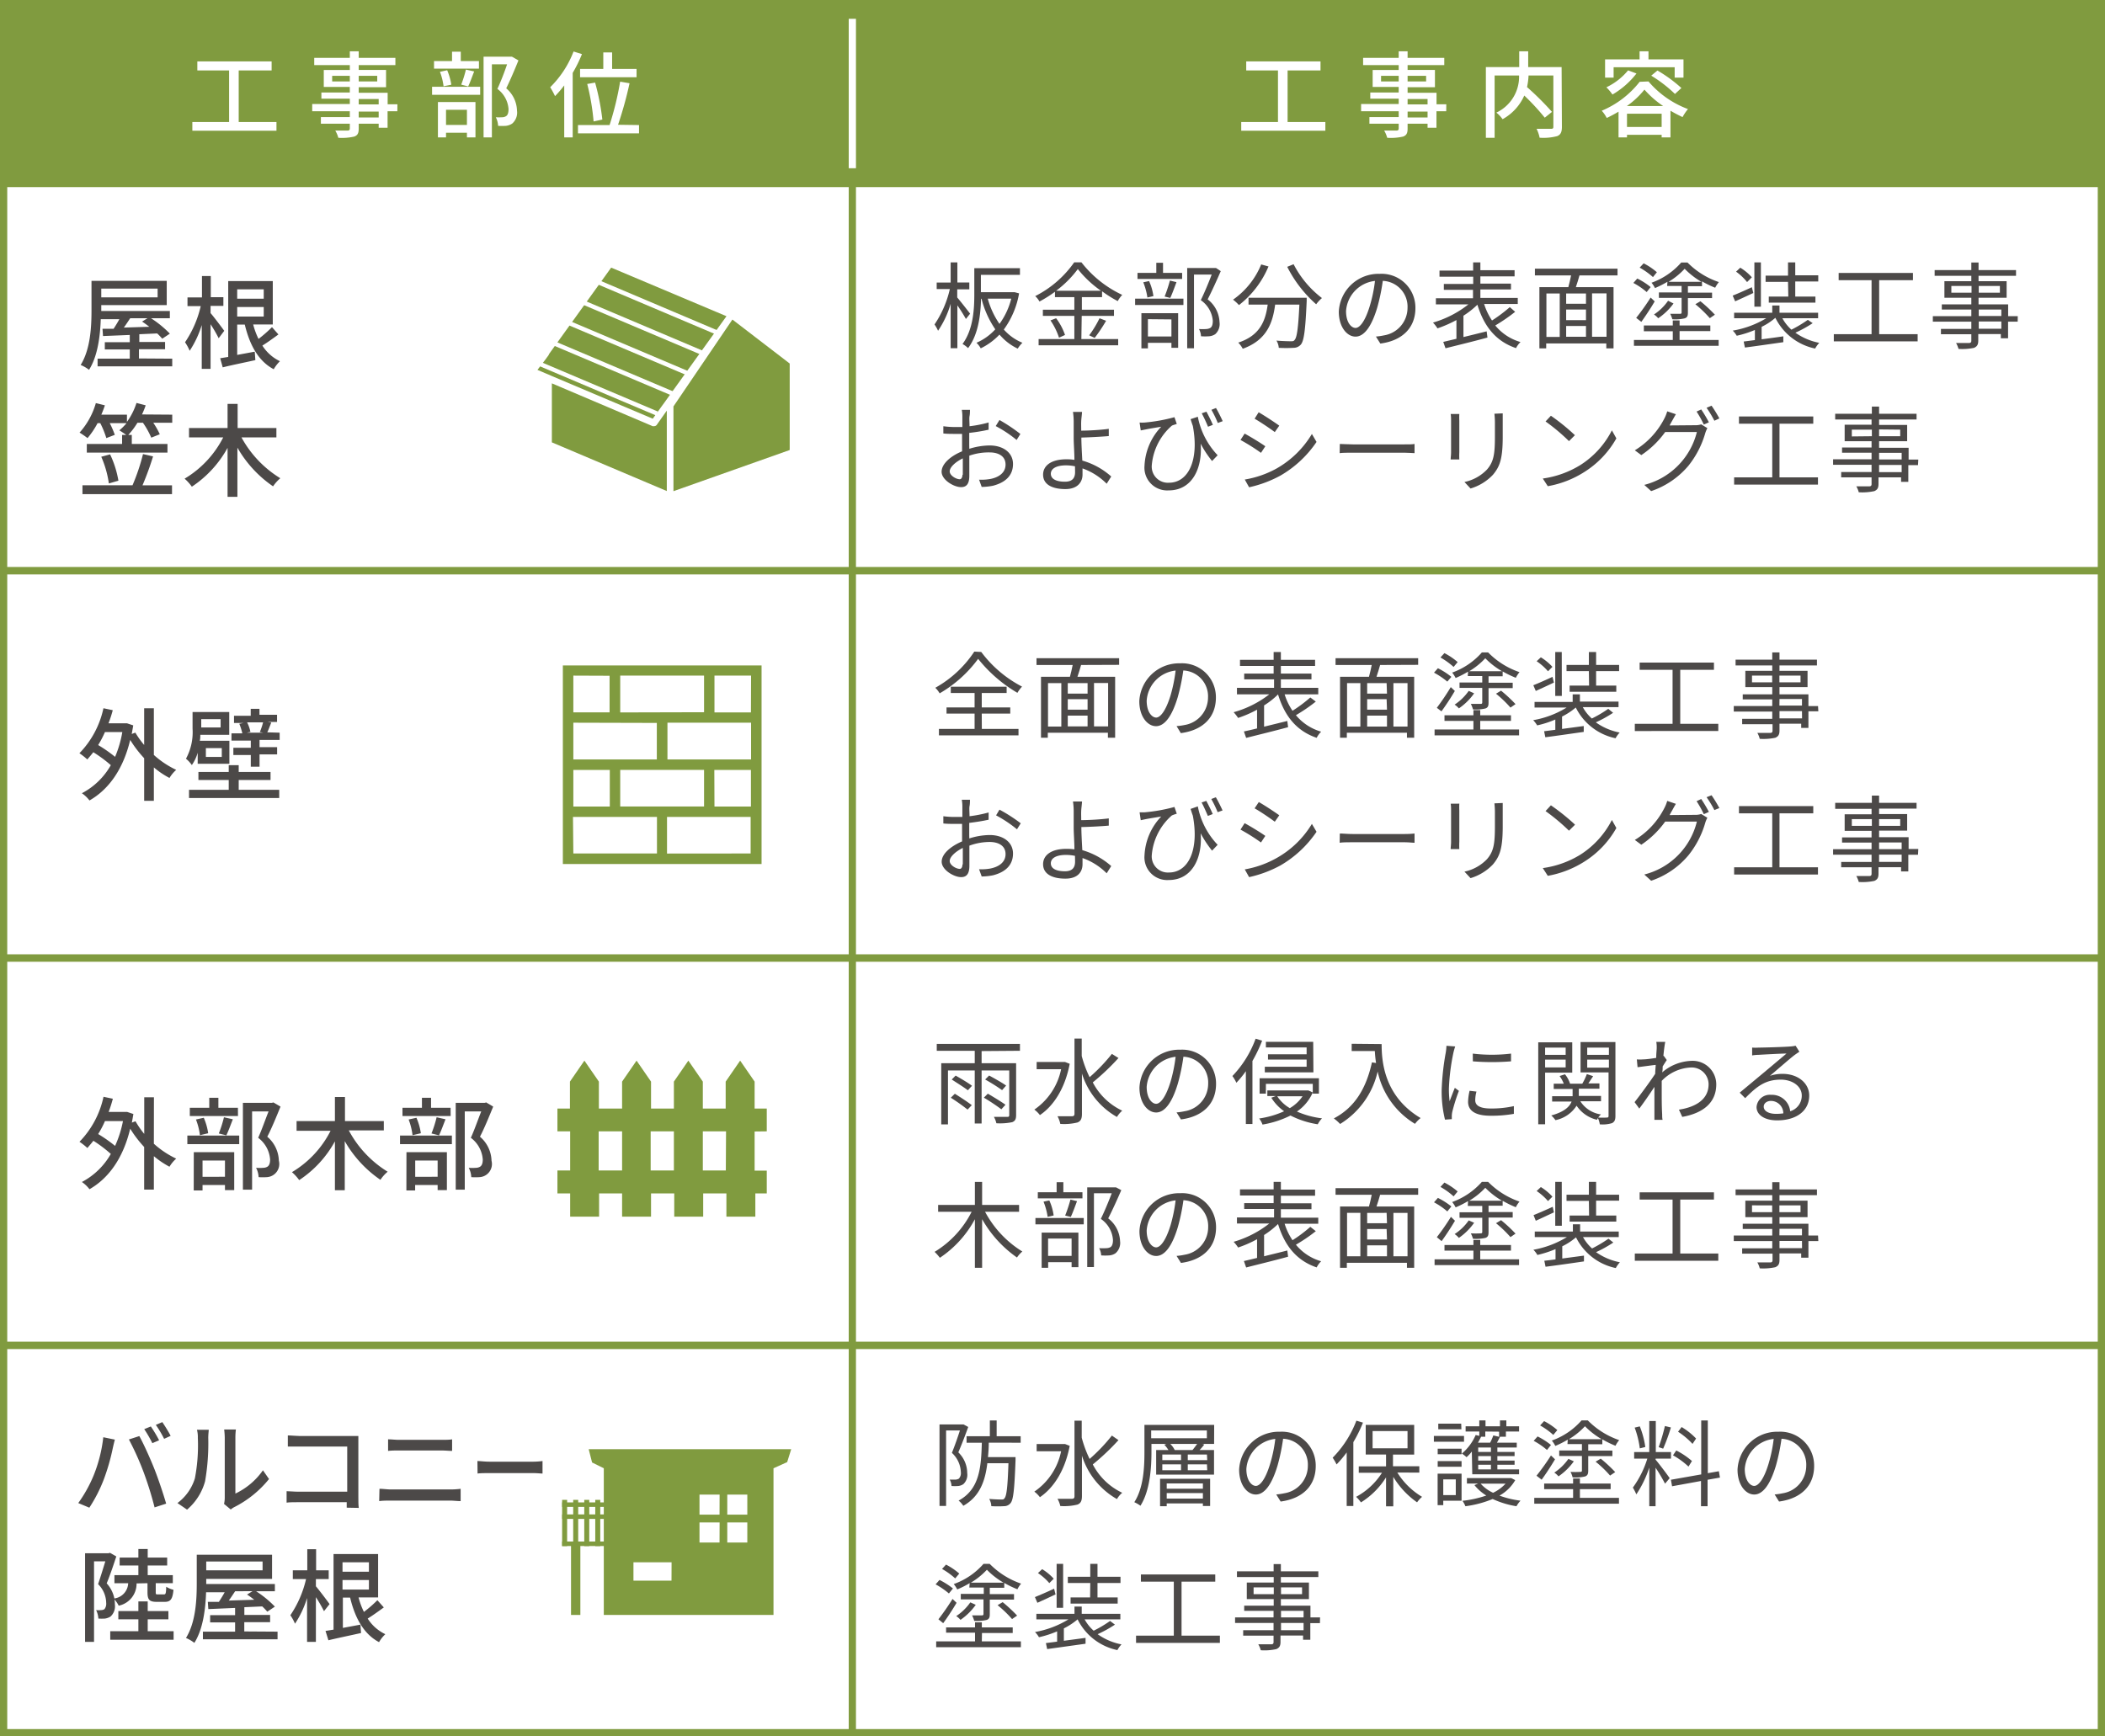 <svg xmlns="http://www.w3.org/2000/svg" viewBox="0 0 291 240.06"><rect x="0" y="0" width="291" height="240.06" fill="#333333" stroke="none"/><defs><style>.cls-1,.cls-6{fill:#809b3f;}.cls-1,.cls-2{stroke:#809b3f;}.cls-1,.cls-2,.cls-3,.cls-7{stroke-miterlimit:10;}.cls-2,.cls-5{fill:#fff;}.cls-3,.cls-7{fill:none;stroke:#fff;}.cls-4{fill:#4c4948;}.cls-7{stroke-width:0.6px;}</style></defs><title>am3_sp</title><g id="レイヤー_2" data-name="レイヤー 2"><g id="レイアウト"><rect class="cls-1" x="0.5" y="0.5" width="117.33" height="24.86"/><rect class="cls-2" x="0.5" y="25.37" width="117.33" height="53.54"/><rect class="cls-2" x="0.5" y="78.92" width="117.33" height="53.54"/><rect class="cls-2" x="0.5" y="132.47" width="117.33" height="53.54"/><rect class="cls-2" x="0.5" y="186.02" width="117.33" height="53.54"/><rect class="cls-1" x="117.83" y="0.5" width="172.67" height="24.86"/><rect class="cls-2" x="117.83" y="25.37" width="172.67" height="53.54"/><rect class="cls-2" x="117.83" y="78.92" width="172.67" height="53.54"/><rect class="cls-2" x="117.83" y="132.47" width="172.67" height="53.54"/><rect class="cls-2" x="117.83" y="186.02" width="172.67" height="53.54"/><line class="cls-3" x1="117.83" y1="23.26" x2="117.83" y2="2.6"/><path class="cls-4" d="M133.53,44.1a21.78,21.78,0,0,0-1.18-1.88v5.92h-.93V42a13.11,13.11,0,0,1-1.74,3.73,5.27,5.27,0,0,0-.49-.87,14.47,14.47,0,0,0,2.12-4.9h-1.82v-.9h1.93V36.28h.93v2.78H134V40h-1.67v1.13c.4.46,1.52,1.89,1.78,2.24Zm7.35-3.54a11.92,11.92,0,0,1-2.11,5,6.92,6.92,0,0,0,2.57,1.83,4.62,4.62,0,0,0-.65.81,7.58,7.58,0,0,1-2.52-1.94,8.87,8.87,0,0,1-2.59,1.9,3.29,3.29,0,0,0-.59-.77,7.54,7.54,0,0,0,2.6-1.86,13.27,13.27,0,0,1-1.9-4.22h-.07c-.05,2.13-.35,4.92-1.79,6.82a3.57,3.57,0,0,0-.77-.57c1.48-2,1.63-4.78,1.63-6.84V37.08H141V38h-5.4V40.4h4.5l.17,0Zm-4.33.73a11.43,11.43,0,0,0,1.62,3.49,10.15,10.15,0,0,0,1.63-3.49Z"/><path class="cls-4" d="M149.49,46.88h5.09v.86h-11v-.86h4.94V43.67h-4.35v-.85h4.35V41.08h-2.68v-.74a17.53,17.53,0,0,1-2.14,1.35,2.91,2.91,0,0,0-.59-.75,14.66,14.66,0,0,0,5.39-4.67h1a15.39,15.39,0,0,0,5.64,4.5,4,4,0,0,0-.62.86,16.53,16.53,0,0,1-2.17-1.36v.81h-2.79v1.74H154v.85h-4.46ZM146,44a8.29,8.29,0,0,1,1.23,2.31l-.83.38a9.26,9.26,0,0,0-1.18-2.39Zm6.2-3.8a15,15,0,0,1-3.2-3,14.45,14.45,0,0,1-3,3Zm-1.63,6.16A14.19,14.19,0,0,0,152,44l.91.35a21.65,21.65,0,0,1-1.58,2.37Z"/><path class="cls-4" d="M156.92,41.29h6.68v.88h-6.68Zm6.5-2.72h-6.17v-.84h2.6v-1.4h.93v1.4h2.64Zm-5.63,4.73h5.08v4.79h-.93V47.4h-3.25v.77h-.9Zm.83-2.17a9.33,9.33,0,0,0-.57-2.1l.8-.17a7.42,7.42,0,0,1,.6,2.08Zm.07,3v2.39h3.25V44.16ZM161,41a19.72,19.72,0,0,0,.73-2.21l.91.22c-.28.75-.59,1.61-.86,2.18Zm7.76-3.51c-.53,1.22-1.2,2.71-1.81,3.9a4.18,4.18,0,0,1,1.64,3.14A1.89,1.89,0,0,1,168,46.2a1.79,1.79,0,0,1-.84.29,7,7,0,0,1-1.13,0,2.34,2.34,0,0,0-.28-1,7.64,7.64,0,0,0,1,0,1.29,1.29,0,0,0,.56-.15c.27-.16.35-.55.35-1A3.85,3.85,0,0,0,166,41.5c.54-1.1,1.11-2.5,1.51-3.54h-2.45V48.15h-.94V37.05h3.82l.16,0Z"/><path class="cls-4" d="M175.36,36.84a13.25,13.25,0,0,1-4.08,5.34,6.65,6.65,0,0,0-.82-.75,11,11,0,0,0,3.89-4.87Zm5.28,4.33s0,.34,0,.47c-.18,4-.37,5.48-.81,6a1.33,1.33,0,0,1-1,.45,18,18,0,0,1-2.05,0,2.23,2.23,0,0,0-.32-1c.84.07,1.65.09,1.95.09s.43,0,.55-.17c.33-.33.51-1.63.67-4.9h-3.35c-.34,2.56-1.17,4.91-4.48,6.11a3.55,3.55,0,0,0-.62-.85c3.06-1,3.77-3.08,4.07-5.26h-2.65v-.94Zm-1.81-4.64a13.8,13.8,0,0,0,3.92,4.68,5,5,0,0,0-.8.86,17.31,17.31,0,0,1-4-5.18Z"/><path class="cls-4" d="M190.21,46.53a7.82,7.82,0,0,0,1.1-.16,3.86,3.86,0,0,0,3.27-3.81,3.57,3.57,0,0,0-3.42-3.73,27.5,27.5,0,0,1-.77,3.71c-.79,2.63-1.82,4-3,4s-2.31-1.33-2.31-3.45a5.5,5.5,0,0,1,5.65-5.23,4.68,4.68,0,0,1,4.94,4.73c0,2.7-1.78,4.51-4.85,4.91Zm-.85-4.22a19.74,19.74,0,0,0,.72-3.47,4.5,4.5,0,0,0-4,4.16c0,1.63.75,2.34,1.31,2.34S188.7,44.49,189.36,42.31Z"/><path class="cls-4" d="M209.46,43.11A24.25,24.25,0,0,1,206.71,45a7,7,0,0,0,3.49,2.29,3.05,3.05,0,0,0-.62.84c-2.77-.93-4.43-3-5.34-6a12.23,12.23,0,0,1-1.93,1.52V46.6c1-.24,2.13-.52,3.21-.79l.11.86c-2,.55-4.25,1.09-5.8,1.48l-.31-.88,1.82-.43V44.25a16.87,16.87,0,0,1-2.62,1.15,5.35,5.35,0,0,0-.62-.8A14.31,14.31,0,0,0,203,42.08h-4.5v-.84h5.13V40.07H199.6v-.81h4.06v-1H199v-.85h4.65V36.28h1v1.08h4.73v.85h-4.73v1h4.23v.81h-4.23v1.17h5.17v.84h-4.65a8.73,8.73,0,0,0,1.09,2.28,20.76,20.76,0,0,0,2.46-1.85Z"/><path class="cls-4" d="M218.35,38.08c-.15.54-.33,1.13-.5,1.62h5.21v8.47h-1v-.69h-8.31v.69h-.94V39.7h4c.14-.49.27-1.09.38-1.62h-5v-.93h11.42v.93Zm-4.57,8.5h1.84v-6h-1.84Zm5.47-6h-2.74V42h2.74Zm0,2.22h-2.74v1.46h2.74Zm-2.74,3.76h2.74V45.07h-2.74Zm5.58-6h-2v6h2Z"/><path class="cls-4" d="M227.64,40.38a9.79,9.79,0,0,0-1.84-1.26l.54-.61a9.51,9.51,0,0,1,1.85,1.18ZM232.19,47h5.4v.81H225.88V47h5.37V45.8h-4V45h4v-.7h.94V45h4.25v.78h-4.25Zm-6-3.05a32.37,32.37,0,0,0,2-2.81l.56.53c-.55.94-1.25,2-1.85,2.83Zm2.32-5.64A10.33,10.33,0,0,0,226.67,37l.55-.59a8.69,8.69,0,0,1,1.83,1.23Zm2,.65a15.4,15.4,0,0,1-1.72.87,3.74,3.74,0,0,0-.48-.74,9.89,9.89,0,0,0,4.11-2.8h.86A11,11,0,0,0,237.62,39a4.36,4.36,0,0,0-.51.78,13.11,13.11,0,0,1-1.82-.88v.67h-1.95v.89h3.34v.75h-3.34v2c0,.44-.07.67-.43.8a5.66,5.66,0,0,1-1.72.13,4,4,0,0,0-.3-.75c.62,0,1.19,0,1.36,0s.22-.06.22-.21v-2h-3.14v-.75h3.14v-.89h-2Zm.84,3A8.23,8.23,0,0,1,229.23,44a2.63,2.63,0,0,0-.58-.52,7.08,7.08,0,0,0,1.95-1.9Zm3.85-3a10.89,10.89,0,0,1-2.31-1.8,10,10,0,0,1-2.22,1.8Zm-.13,2.69a19.94,19.94,0,0,1,2,1.86l-.7.48a16.82,16.82,0,0,0-2-1.93Z"/><path class="cls-4" d="M242.38,40.51c-.86.4-1.76.82-2.51,1.15l-.34-.79c.69-.27,1.66-.7,2.65-1.16Zm8.21,4.17A16.92,16.92,0,0,1,248.2,46a8.5,8.5,0,0,0,3.3,1.4,3.85,3.85,0,0,0-.57.79,7.92,7.92,0,0,1-5.5-4.25h0a8.69,8.69,0,0,1-1.9,1.25v1.72c1-.13,2-.26,3-.41l0,.81c-1.9.27-3.89.56-5.31.74l-.17-.83,1.55-.2V45.62a14.31,14.31,0,0,1-2.51.8,3.38,3.38,0,0,0-.55-.71A13.24,13.24,0,0,0,244.17,44h-4.44v-.76H245v-1h1v1h5.34V44h-4.94a5.93,5.93,0,0,0,1.25,1.58,17.68,17.68,0,0,0,2.27-1.36ZM241.52,39A7.53,7.53,0,0,0,240,37.56l.58-.55a7,7,0,0,1,1.6,1.33Zm1.91,3.4h-.9V36.28h.9Zm3.75-3.43h-3.1v-.86h3.1V36.28h1v1.78h3.18v.86h-3.18V41h2.79v.84h-6.45V41h2.7Z"/><path class="cls-4" d="M265.1,46.2v1H253.51v-1h5.22V38.74h-4.55v-1h10.27v1h-4.67V46.2Z"/><path class="cls-4" d="M278.93,44.47H277.6v2.3h-1v-.58h-3.12v.9c0,.59-.18.81-.57,1a8,8,0,0,1-2.16.15,3.39,3.39,0,0,0-.34-.82c.79,0,1.57,0,1.79,0s.32-.09.32-.31v-.9h-4.2v-.74h4.2v-1h-5.32v-.76h5.32V42.8h-4.08v-.72h4.08v-.91h-3.72V38.88h3.72v-.75h-5.07v-.79h5.07V36.29h1v1.05h5.18v.79h-5.18v.75h3.88v2.29h-3.88v.91h4.09v1.63h1.33Zm-6.38-4v-.93h-2.79v.93Zm1-.93v.93h2.92v-.93Zm0,4.15h3.12V42.8h-3.12Zm3.12.76h-3.12v1h3.12Z"/><path class="cls-4" d="M134,62.05a9.53,9.53,0,0,1,2.82-.46c1.87,0,3.22,1,3.22,2.56s-1,2.54-2.74,3a8.06,8.06,0,0,1-1.59.17l-.36-1a7,7,0,0,0,1.51-.09c1.13-.2,2.15-.82,2.15-2s-1-1.68-2.21-1.68A8.14,8.14,0,0,0,134,63c0,1.09,0,2.22,0,2.78,0,1.2-.45,1.57-1.14,1.57-1,0-2.69-1-2.69-2.13S131.51,63,133,62.4v-.72c0-.52,0-1.12,0-1.69l-.95,0c-.58,0-1.14,0-1.64-.06l0-1a11.94,11.94,0,0,0,1.63.11c.3,0,.64,0,1,0,0-.68,0-1.24,0-1.47a5.22,5.22,0,0,0-.08-.91h1.13c0,.23,0,.58-.06.88s0,.82,0,1.39a16.45,16.45,0,0,0,2.64-.52v1a24.58,24.58,0,0,1-2.68.44c0,.61,0,1.22,0,1.74Zm-.9,3.59c0-.47,0-1.34,0-2.27-1,.49-1.81,1.22-1.81,1.8s.89,1.09,1.39,1.09C132.89,66.26,133.05,66,133.05,65.64Zm5.07-7.57A23,23,0,0,1,141.06,60l-.52.83a16.68,16.68,0,0,0-2.89-1.92Z"/><path class="cls-4" d="M149.49,60.47c0,.84.07,2.09.13,3.21a10.16,10.16,0,0,1,4,2.2l-.63,1a8.92,8.92,0,0,0-3.34-2.12c0,.34,0,.62,0,.86,0,1-.65,2-2.37,2s-3.08-.57-3.08-2c0-1.16,1-2.12,3.24-2.12a6.67,6.67,0,0,1,1.09.08c0-1-.1-2.23-.1-3s0-1.81,0-2.36a9.47,9.47,0,0,0-.1-1.27h1.25c0,.27-.09.88-.11,1.27s0,.81,0,1.32c1,0,2.66-.09,3.81-.25l0,1c-1.14.1-2.79.18-3.85.21Zm-.88,4a5.92,5.92,0,0,0-1.26-.13c-1.33,0-2.08.46-2.08,1.16s.71,1.1,1.95,1.1c.95,0,1.4-.44,1.4-1.32C148.62,65,148.61,64.76,148.61,64.43Z"/><path class="cls-4" d="M165.59,57.62a10.6,10.6,0,0,0,2.74,5.32l-.77.8a14.25,14.25,0,0,1-1.58-2.4c.27,3.25-1.08,6.46-4.42,6.46a3.14,3.14,0,0,1-3.34-3.41A8.34,8.34,0,0,1,160.53,59c-.65.11-1.61.26-2.12.37l-.71.14-.16-1.09a5.64,5.64,0,0,0,.69,0,23.23,23.23,0,0,0,4.13-.74l.32.93c-.17.07-.5.15-.68.24a8.17,8.17,0,0,0-2.77,5.42,2.23,2.23,0,0,0,2.37,2.47c2.67,0,4.2-3.11,3.3-7.85-.11-.3-.21-.61-.31-.94ZM167,59a20.21,20.21,0,0,0-.87-1.86l.65-.22c.26.48.67,1.28.89,1.82Zm1.1-2.59c.29.48.68,1.27.93,1.82l-.68.25a14.67,14.67,0,0,0-.88-1.82Z"/><path class="cls-4" d="M174.92,61.7l-.6.91a26.8,26.8,0,0,0-2.83-1.78l.57-.88C172.84,60.36,174.35,61.29,174.92,61.7Zm1.51,3.1A13.37,13.37,0,0,0,181.36,60L182,61.1a15.17,15.17,0,0,1-5,4.66,16.39,16.39,0,0,1-4.32,1.61l-.6-1.07A13.69,13.69,0,0,0,176.43,64.8Zm.42-5.95-.62.89c-.62-.47-2-1.4-2.79-1.85L174,57C174.79,57.45,176.29,58.44,176.85,58.85Z"/><path class="cls-4" d="M185.22,61.38c.39,0,1.08.06,1.8.06h7.13c.65,0,1.12,0,1.4-.06v1.27c-.26,0-.8-.06-1.39-.06H187c-.71,0-1.4,0-1.8.06Z"/><path class="cls-4" d="M201.74,57.24a9.06,9.06,0,0,0,0,.94v4.34a9.7,9.7,0,0,0,0,1h-1.2c0-.2.06-.61.06-1V58.18c0-.24,0-.69-.06-.94Zm6-.09c0,.31,0,.69,0,1.12v2.11c0,3.12-.42,4.14-1.35,5.26a7,7,0,0,1-3.1,1.9l-.84-.9a6,6,0,0,0,3.12-1.73c.93-1.08,1.09-2.13,1.09-4.59v-2a11.15,11.15,0,0,0-.07-1.12Z"/><path class="cls-4" d="M218.48,64.29a12.26,12.26,0,0,0,4.35-4.79l.62,1.11a13,13,0,0,1-4.37,4.61,13.83,13.83,0,0,1-5.11,2l-.69-1.06A13.34,13.34,0,0,0,218.48,64.29Zm-.76-4.12-.82.82a26.84,26.84,0,0,0-3.24-2.72l.74-.79A28.63,28.63,0,0,1,217.72,60.17Z"/><path class="cls-4" d="M234.33,58.79a2.47,2.47,0,0,0,.85-.12l.85.52a4.19,4.19,0,0,0-.29.69,12.92,12.92,0,0,1-2.31,4.49,11.56,11.56,0,0,1-5.17,3.53l-.95-.86a10.05,10.05,0,0,0,7.27-7.31H230.2a12.76,12.76,0,0,1-3.3,3.19l-.9-.66a11,11,0,0,0,4.08-4.39,5.24,5.24,0,0,0,.4-1l1.2.4c-.21.34-.44.78-.57,1s-.2.37-.3.55Zm.85-2.18a17.07,17.07,0,0,1,1.06,1.78l-.7.31a15.61,15.61,0,0,0-1-1.8Zm1.43-.52a18.54,18.54,0,0,1,1.08,1.76l-.69.32a15.18,15.18,0,0,0-1.08-1.79Z"/><path class="cls-4" d="M251.32,66v1H239.73V66H245V58.58H240.4v-1h10.27v1H246V66Z"/><path class="cls-4" d="M265.15,64.31h-1.34v2.31h-1V66h-3.12v.9c0,.6-.18.82-.57,1a7.84,7.84,0,0,1-2.16.16,3.09,3.09,0,0,0-.34-.82c.78,0,1.57,0,1.79,0s.32-.09.32-.31V66h-4.2v-.74h4.2v-1h-5.32v-.76h5.32v-.91h-4.08v-.72h4.08V61h-3.72V58.72h3.72V58H253.7v-.79h5.07v-1h1v1h5.18V58h-5.18v.75h3.88V61h-3.88v.91h4.08v1.63h1.34Zm-6.38-4V59.4H256v.94Zm1-.94v.94h2.92V59.4Zm0,4.15h3.12v-.91h-3.12Zm3.12.76h-3.12v1h3.12Z"/><path class="cls-4" d="M135.65,90.14a16.53,16.53,0,0,0,5.64,4.79,4.57,4.57,0,0,0-.64.86,19.56,19.56,0,0,1-5.43-4.7,17.4,17.4,0,0,1-5.32,4.77,3.75,3.75,0,0,0-.6-.77,15.51,15.51,0,0,0,5.39-5Zm.08,10.64h5.07v.89h-11v-.89h4.93V98.66h-3.88v-.85h3.88v-2h-3.29v-.87h7.72v.87h-3.44v2h3.94v.85h-3.94Z"/><path class="cls-4" d="M149.45,91.94c-.15.55-.33,1.13-.5,1.63h5.21V102h-1v-.69h-8.31V102h-.94V93.57h4c.14-.5.27-1.09.38-1.63h-5V91h11.42v.92Zm-4.57,8.51h1.84v-6h-1.84Zm5.47-6h-2.74V95.9h2.74Zm0,2.22h-2.74v1.45h2.74Zm-2.74,3.76h2.74V98.94h-2.74Zm5.58-6h-1.95v6h1.95Z"/><path class="cls-4" d="M162.65,100.39a7.92,7.92,0,0,0,1.1-.15A3.87,3.87,0,0,0,167,96.43a3.57,3.57,0,0,0-3.42-3.73,27.68,27.68,0,0,1-.77,3.7c-.79,2.64-1.82,4-3,4s-2.31-1.33-2.31-3.45a5.51,5.51,0,0,1,5.65-5.24,4.68,4.68,0,0,1,4.94,4.73c0,2.71-1.78,4.52-4.85,4.92Zm-.84-4.21a20.9,20.9,0,0,0,.71-3.47,4.49,4.49,0,0,0-4,4.16c0,1.63.76,2.34,1.31,2.34S161.14,98.35,161.81,96.18Z"/><path class="cls-4" d="M181.9,97a23.1,23.1,0,0,1-2.75,1.88,7.08,7.08,0,0,0,3.49,2.28,3.26,3.26,0,0,0-.62.85c-2.77-.94-4.43-3-5.34-6a11.17,11.17,0,0,1-1.93,1.52v2.94l3.21-.79.11.86c-2,.54-4.25,1.09-5.8,1.48l-.31-.89c.52-.11,1.14-.25,1.82-.42V98.12a15.89,15.89,0,0,1-2.62,1.14,6.73,6.73,0,0,0-.62-.79A14.31,14.31,0,0,0,175.47,96H171V95.1h5.13V93.93H172v-.8h4.07V92.07h-4.65v-.84h4.65V90.15h1v1.08h4.73v.84h-4.73v1.06h4.23v.8h-4.23V95.1h5.17V96h-4.65a8.51,8.51,0,0,0,1.09,2.27,19.69,19.69,0,0,0,2.46-1.84Z"/><path class="cls-4" d="M190.79,91.94c-.15.55-.33,1.13-.5,1.63h5.21V102h-1v-.69h-8.31V102h-.94V93.57h4c.14-.5.27-1.09.38-1.63h-5V91h11.42v.92Zm-4.57,8.51h1.84v-6h-1.84Zm5.47-6H189V95.9h2.74Zm0,2.22H189v1.45h2.74ZM189,100.45h2.74V98.94H189Zm5.58-6h-1.95v6h1.95Z"/><path class="cls-4" d="M200.08,94.24A10.83,10.83,0,0,0,198.24,93l.54-.61a9.93,9.93,0,0,1,1.86,1.19Zm4.55,6.62H210v.81H198.32v-.81h5.37V99.67h-4v-.78h4v-.71h.94v.71h4.25v.78h-4.25Zm-6-3A34,34,0,0,0,200.56,95l.56.53c-.55.94-1.25,2-1.85,2.82Zm2.32-5.65a10.32,10.32,0,0,0-1.82-1.31l.55-.6a9.1,9.1,0,0,1,1.83,1.24Zm2,.65a13.93,13.93,0,0,1-1.72.88,4.12,4.12,0,0,0-.48-.75,9.87,9.87,0,0,0,4.11-2.79h.86a11,11,0,0,0,4.34,2.73,4,4,0,0,0-.51.78,13.68,13.68,0,0,1-1.82-.88v.67h-1.95v.89h3.34v.75h-3.34v2c0,.44-.07.68-.43.81a5.66,5.66,0,0,1-1.72.13,3.88,3.88,0,0,0-.3-.76c.62,0,1.19,0,1.36,0s.22-.07.22-.21v-2h-3.14v-.75h3.14v-.89h-2Zm.84,3a8.35,8.35,0,0,1-2.11,2.08,2.93,2.93,0,0,0-.59-.52,7.22,7.22,0,0,0,1.95-1.9Zm3.85-3.06a10.55,10.55,0,0,1-2.31-1.79,10,10,0,0,1-2.22,1.79Zm-.13,2.69a21.17,21.17,0,0,1,2,1.86l-.7.48a16.05,16.05,0,0,0-2-1.92Z"/><path class="cls-4" d="M214.82,94.37c-.86.41-1.76.82-2.51,1.16l-.34-.79c.69-.27,1.66-.7,2.65-1.16ZM223,98.55a16.86,16.86,0,0,1-2.39,1.32,8.37,8.37,0,0,0,3.3,1.41,3.6,3.6,0,0,0-.57.79,7.94,7.94,0,0,1-5.5-4.25h0a9.48,9.48,0,0,1-1.9,1.25v1.71l3-.4,0,.81c-1.9.27-3.89.56-5.31.74l-.17-.83,1.55-.2V99.48a13.56,13.56,0,0,1-2.51.81,3.72,3.72,0,0,0-.55-.72,13,13,0,0,0,4.63-1.75h-4.44v-.77h5.27V96h1v1h5.34v.77h-4.94a5.89,5.89,0,0,0,1.25,1.57A16.6,16.6,0,0,0,222.33,98ZM214,92.81a7.83,7.83,0,0,0-1.57-1.39l.58-.54a7.27,7.27,0,0,1,1.6,1.32Zm1.91,3.41H215V90.15h.9Zm3.74-3.43h-3.09v-.86h3.09V90.15h1v1.78h3.18v.86h-3.18v2h2.79v.85h-6.45v-.85h2.69Z"/><path class="cls-4" d="M237.54,100.07v1H226v-1h5.22V92.61h-4.55v-1h10.27v1h-4.66v7.46Z"/><path class="cls-4" d="M251.37,98.34H250v2.3h-1v-.58H246V101c0,.6-.18.82-.57,1a8,8,0,0,1-2.16.15,3.07,3.07,0,0,0-.33-.82c.78,0,1.56,0,1.78,0s.32-.09.32-.31v-.89h-4.2v-.75H245v-1h-5.32v-.77H245v-.91h-4.08V96H245V95h-3.72V92.75H245V92h-5.07v-.8H245v-1h1v1h5.18V92H246v.75h3.88V95H246V96H250v1.62h1.33Zm-6.38-4v-.93H242.2v.93Zm1-.93v.93h2.92v-.93Zm0,4.14h3.12v-.91H246Zm3.12.77H246v1h3.12Z"/><path class="cls-4" d="M134,115.92a9.56,9.56,0,0,1,2.82-.47c1.87,0,3.22,1,3.22,2.56s-1,2.55-2.74,3a8.06,8.06,0,0,1-1.59.17l-.36-1a7,7,0,0,0,1.51-.09c1.13-.21,2.15-.82,2.15-2s-1-1.68-2.21-1.68a8.14,8.14,0,0,0-2.79.51c0,1.09,0,2.22,0,2.78,0,1.19-.45,1.57-1.14,1.57-1,0-2.69-1-2.69-2.13s1.33-2.17,2.82-2.81v-.73c0-.52,0-1.12,0-1.69-.35,0-.68,0-.95,0-.58,0-1.14,0-1.64-.06l0-1a11.7,11.7,0,0,0,1.63.1c.3,0,.64,0,1,0,0-.67,0-1.23,0-1.47a5.31,5.31,0,0,0-.08-.91h1.13c0,.24,0,.59-.06.89s0,.82,0,1.39a17.63,17.63,0,0,0,2.64-.52v1c-.75.17-1.74.33-2.68.44,0,.61,0,1.22,0,1.74Zm-.9,3.59c0-.47,0-1.34,0-2.28-1,.5-1.81,1.23-1.81,1.81s.89,1.09,1.39,1.09C132.89,120.13,133.05,119.91,133.05,119.51Zm5.07-7.57a22,22,0,0,1,2.94,1.89l-.52.83a17.32,17.32,0,0,0-2.89-1.93Z"/><path class="cls-4" d="M149.49,114.33c0,.85.07,2.1.13,3.21a10.41,10.41,0,0,1,4,2.2l-.63,1a8.9,8.9,0,0,0-3.34-2.11c0,.33,0,.62,0,.85,0,1.06-.65,2-2.37,2s-3.08-.58-3.08-2c0-1.16,1-2.12,3.24-2.12a8,8,0,0,1,1.09.07c0-1-.1-2.22-.1-3s0-1.8,0-2.35a9.18,9.18,0,0,0-.1-1.27h1.25c0,.27-.09.88-.11,1.27s0,.81,0,1.31c1,0,2.66-.09,3.81-.24l0,1c-1.14.1-2.79.18-3.85.2Zm-.88,4a5.92,5.92,0,0,0-1.26-.13c-1.33,0-2.08.45-2.08,1.16s.71,1.1,1.95,1.1c.95,0,1.4-.44,1.4-1.33C148.62,118.9,148.61,118.62,148.61,118.3Z"/><path class="cls-4" d="M165.59,111.49a10.57,10.57,0,0,0,2.74,5.31l-.77.81a14.66,14.66,0,0,1-1.58-2.4c.27,3.25-1.08,6.46-4.42,6.46a3.14,3.14,0,0,1-3.34-3.41,8.31,8.31,0,0,1,2.31-5.37c-.65.11-1.61.26-2.12.36l-.71.15-.16-1.09c.2,0,.46,0,.69,0a23.23,23.23,0,0,0,4.13-.74l.32.93a7,7,0,0,0-.68.24,8.17,8.17,0,0,0-2.77,5.42,2.23,2.23,0,0,0,2.37,2.47c2.67,0,4.2-3.11,3.3-7.86-.11-.29-.21-.61-.31-.93Zm1.39,1.32c-.25-.58-.59-1.36-.87-1.86l.65-.22c.26.48.67,1.29.89,1.82Zm1.1-2.58c.29.48.68,1.27.93,1.82l-.68.24a15.39,15.39,0,0,0-.88-1.82Z"/><path class="cls-4" d="M174.92,115.57l-.6.91a26.8,26.8,0,0,0-2.83-1.78l.57-.89C172.84,114.23,174.35,115.15,174.92,115.57Zm1.51,3.09a13.27,13.27,0,0,0,4.93-4.75L182,115a15.28,15.28,0,0,1-5,4.66,16.39,16.39,0,0,1-4.32,1.61l-.6-1.07A13.71,13.71,0,0,0,176.43,118.66Zm.42-5.94-.62.89c-.62-.47-2-1.41-2.79-1.85l.58-.87C174.79,111.32,176.29,112.31,176.85,112.72Z"/><path class="cls-4" d="M185.22,115.24c.39,0,1.08.07,1.8.07h7.13a13,13,0,0,0,1.4-.07v1.28c-.26,0-.8-.07-1.39-.07H187c-.71,0-1.4,0-1.8.07Z"/><path class="cls-4" d="M201.74,111.11a8.93,8.93,0,0,0,0,.94v4.34a9.83,9.83,0,0,0,0,1h-1.2c0-.2.06-.62.06-1v-4.33c0-.24,0-.69-.06-.94Zm6-.09c0,.31,0,.69,0,1.12v2.1c0,3.12-.42,4.15-1.35,5.27a7.07,7.07,0,0,1-3.1,1.9l-.84-.9a6,6,0,0,0,3.12-1.73c.93-1.08,1.09-2.13,1.09-4.59v-2a11.15,11.15,0,0,0-.07-1.12Z"/><path class="cls-4" d="M218.48,118.16a12.32,12.32,0,0,0,4.35-4.79l.62,1.11a13,13,0,0,1-4.37,4.61,14,14,0,0,1-5.11,2l-.69-1.07A13.35,13.35,0,0,0,218.48,118.16Zm-.76-4.12-.82.81a27.76,27.76,0,0,0-3.24-2.71l.74-.8A29.78,29.78,0,0,1,217.72,114Z"/><path class="cls-4" d="M234.33,112.66a2.47,2.47,0,0,0,.85-.12l.85.52a3.86,3.86,0,0,0-.29.69,12.8,12.8,0,0,1-2.31,4.48,11.5,11.5,0,0,1-5.17,3.54l-.95-.86a10,10,0,0,0,7.27-7.32H230.2a12.79,12.79,0,0,1-3.3,3.2l-.9-.66a10.91,10.91,0,0,0,4.08-4.4,4.8,4.8,0,0,0,.4-1l1.2.41c-.21.33-.44.78-.57,1s-.2.36-.3.55Zm.85-2.19a19.43,19.43,0,0,1,1.06,1.78l-.7.32a14.8,14.8,0,0,0-1-1.8Zm1.43-.52a18.66,18.66,0,0,1,1.08,1.77L237,112a14.27,14.27,0,0,0-1.08-1.78Z"/><path class="cls-4" d="M251.32,119.91v1H239.73v-1H245v-7.46H240.4v-1h10.27v1H246v7.46Z"/><path class="cls-4" d="M265.15,118.18h-1.34v2.3h-1v-.58h-3.12v.89c0,.6-.18.82-.57,1a8,8,0,0,1-2.16.15,3.39,3.39,0,0,0-.34-.82c.78,0,1.57,0,1.79,0s.32-.09.32-.32v-.89h-4.2v-.74h4.2v-1h-5.32v-.76h5.32v-.92h-4.08v-.71h4.08v-.91h-3.72v-2.29h3.72v-.75H253.7V111h5.07v-1h1v1h5.18v.8h-5.18v.75h3.88v2.29h-3.88v.91h4.08v1.63h1.34Zm-6.38-4v-.93H256v.93Zm1-.93v.93h2.92v-.93Zm0,4.15h3.12v-.92h-3.12Zm3.12.76h-3.12v1h3.12Z"/><path class="cls-4" d="M135.7,145.32V147h4.77v7.15c0,.57-.13.84-.54,1a8.48,8.48,0,0,1-2.19.15,3.08,3.08,0,0,0-.34-.88c.84,0,1.6,0,1.84,0s.28-.07.28-.28V148H135.7v7.33h-.95V148h-3.7v7.46h-.93V147h4.63v-1.72H129.5v-.95H141v.95Zm-3.7,5.9c.76.48,1.82,1.16,2.34,1.58l-.58.61a26.52,26.52,0,0,0-2.32-1.64Zm.11-2.51c.74.42,1.73,1,2.26,1.41l-.57.62c-.5-.39-1.48-1-2.23-1.49Zm6.32,4.66a27.42,27.42,0,0,0-2.42-1.61l.55-.55c.79.46,1.87,1.12,2.44,1.53Zm.1-2.65a25.82,25.82,0,0,0-2.34-1.47l.55-.55c.77.42,1.81,1,2.35,1.39Z"/><path class="cls-4" d="M147.88,147.08c-.65,3.4-2.22,5.81-4.12,7.09a4,4,0,0,0-.77-.76,8.92,8.92,0,0,0,3.7-5.58h-3.38v-1h3.74l.19,0Zm6.74-.8a32.81,32.81,0,0,1-3.55,3.37,8.83,8.83,0,0,0,4.07,3.91,3.59,3.59,0,0,0-.73.87,10.47,10.47,0,0,1-4.84-6v5.58c0,.69-.18,1-.61,1.18a7.72,7.72,0,0,1-2.38.2,3.79,3.79,0,0,0-.39-1.06c.94,0,1.77,0,2,0s.35-.09.35-.35V143.59h1V146a16,16,0,0,0,1.09,2.93,24.42,24.42,0,0,0,3.08-3.22Z"/><path class="cls-4" d="M162.65,153.8a7.82,7.82,0,0,0,1.1-.16,3.85,3.85,0,0,0,3.27-3.81,3.57,3.57,0,0,0-3.42-3.73,27.5,27.5,0,0,1-.77,3.71c-.79,2.64-1.82,4-3,4s-2.31-1.33-2.31-3.44a5.5,5.5,0,0,1,5.65-5.24,4.68,4.68,0,0,1,4.94,4.73c0,2.7-1.78,4.51-4.85,4.91Zm-.84-4.21a21,21,0,0,0,.71-3.48,4.5,4.5,0,0,0-4,4.16c0,1.63.76,2.34,1.31,2.34S161.14,151.76,161.81,149.59Z"/><path class="cls-4" d="M174.48,143.88a20.07,20.07,0,0,1-1.34,2.81v8.71h-.91v-7.3a13.51,13.51,0,0,1-1.31,1.6,5.54,5.54,0,0,0-.55-.93,14.81,14.81,0,0,0,3.21-5.16Zm7,7.16a6.16,6.16,0,0,1-2.19,2.64,12.16,12.16,0,0,0,3.47.94,3.5,3.5,0,0,0-.59.82,12.37,12.37,0,0,1-3.77-1.21,13.41,13.41,0,0,1-3.87,1.25,3,3,0,0,0-.46-.84,12.64,12.64,0,0,0,3.45-1,6.43,6.43,0,0,1-1.77-1.87l.62-.23h-1.17v-.78h5.5l.17,0Zm0,.16v-1.35H175v1.35h-.87v-2.12h8.2v2.12Zm.09-2.94h-6.72v-.77h5.78v-1h-5.34v-.73h5.34v-.94H175v-.78h6.54Zm-5,3.31a5.19,5.19,0,0,0,1.74,1.64,5.55,5.55,0,0,0,1.76-1.64Z"/><path class="cls-4" d="M191,144.35c0,2.3.29,7.2,5.39,10.23a4.56,4.56,0,0,0-.78.8,11.17,11.17,0,0,1-5.16-7.24,11.48,11.48,0,0,1-5.19,7.26,6,6,0,0,0-.87-.77c2.87-1.5,4.47-4.11,5.27-7.75l.57.09a15.85,15.85,0,0,1-.17-1.66h-3.2v-1Z"/><path class="cls-4" d="M201.17,144.68a8.84,8.84,0,0,0-.25.88,29.24,29.24,0,0,0-.62,4.92,13,13,0,0,0,.1,1.77c.22-.58.51-1.34.72-1.85l.56.42a25.38,25.38,0,0,0-.91,2.89,3.15,3.15,0,0,0-.07.57l0,.45-.94.07a16.19,16.19,0,0,1-.46-4.14,35.47,35.47,0,0,1,.57-5.16,7.37,7.37,0,0,0,.09-.91Zm2.94,6.24a4.72,4.72,0,0,0-.17,1.19c0,.58.39,1.15,2.16,1.15a14.23,14.23,0,0,0,3.18-.33V154a17.59,17.59,0,0,1-3.21.26c-2.16,0-3.12-.72-3.12-1.93a7.37,7.37,0,0,1,.21-1.52Zm-.51-5.25a22.28,22.28,0,0,0,5.29,0v1.07a33.24,33.24,0,0,1-5.28,0Z"/><path class="cls-4" d="M213.6,148.3v7.14h-.95V144.11h4.7v4.19Zm0-3.46v1h2.84v-1Zm2.84,2.74V146.5H213.6v1.08Zm6.88,6.7c0,.52-.1.8-.46,1a4.49,4.49,0,0,1-1.7.17,3,3,0,0,0-.26-.86,1.86,1.86,0,0,0-.13.23,4.68,4.68,0,0,1-2.82-1.95,4.51,4.51,0,0,1-2.92,2,3.82,3.82,0,0,0-.58-.65c1.84-.5,2.55-1.24,2.81-1.92h-2.69v-.74h2.83v-1h-2.61v-.73h1.39a4.57,4.57,0,0,0-.58-1.06l.75-.24a4.06,4.06,0,0,1,.7,1.3h1.69a8.83,8.83,0,0,0,.63-1.33l.87.29-.66,1h1.53v.73h-2.85v1h3.07v.74h-2.86a4.07,4.07,0,0,0,2.85,1.82,2.76,2.76,0,0,0-.38.43,9.83,9.83,0,0,0,1.21,0c.17,0,.22-.06.22-.24v-6H218.5v-4.2h4.82Zm-3.9-9.44v1h3v-1Zm3,2.77V146.5h-3v1.11Z"/><path class="cls-4" d="M230.42,146.56c-.16.23-.38.58-.57.89,0,.26,0,.55-.07.82a6.54,6.54,0,0,1,4.08-1.6,3.26,3.26,0,0,1,3.4,3.25c0,2.59-1.89,4-4.7,4.5l-.46-1c2.17-.33,4.12-1.33,4.1-3.55a2.34,2.34,0,0,0-2.48-2.28,5.94,5.94,0,0,0-4,1.85c0,.53,0,1.05,0,1.51,0,1.17,0,2,.06,3.1,0,.22,0,.55.06.78h-1.13c0-.18,0-.56,0-.76,0-1.24,0-1.88,0-3.31,0-.13,0-.29,0-.49-.62.95-1.47,2.18-2.09,3l-.65-.89c.71-.9,2.19-2.9,2.85-3.92,0-.41.05-.83.07-1.23-.58.06-1.7.22-2.51.32l-.1-1.08a4.74,4.74,0,0,0,.84,0c.42,0,1.17-.1,1.84-.21,0-.61.06-1.06.06-1.21a4.52,4.52,0,0,0-.05-1l1.24,0c-.07.31-.17,1-.26,1.94l.06,0Z"/><path class="cls-4" d="M248.75,145.41c-.24.16-.52.35-.72.5-.63.48-2.36,2-3.35,2.83a5.58,5.58,0,0,1,1.74-.27c2.15,0,3.69,1.3,3.69,3,0,2.08-1.73,3.43-4.44,3.43-1.76,0-2.84-.78-2.84-1.84a1.83,1.83,0,0,1,2-1.69,2.53,2.53,0,0,1,2.65,2.27,2.24,2.24,0,0,0,1.6-2.18c0-1.26-1.27-2.19-2.9-2.19-2.11,0-3.28.9-4.92,2.56l-.76-.76,3.47-2.89c.72-.6,2.32-1.95,3-2.52-.68,0-3.22.14-3.88.18a6,6,0,0,0-.87.08l0-1.08a7.16,7.16,0,0,0,.91,0c.67,0,3.72-.09,4.4-.16a4.61,4.61,0,0,0,.7-.1Zm-2.22,8.52a1.72,1.72,0,0,0-1.71-1.72c-.58,0-1,.35-1,.79,0,.64.74,1,1.7,1A6.72,6.72,0,0,0,246.53,153.93Z"/><path class="cls-4" d="M136.18,167.54a14.39,14.39,0,0,0,5.15,5.49,4.22,4.22,0,0,0-.74.83,16.15,16.15,0,0,1-4.82-5.3v6.72h-1v-6.71a14.88,14.88,0,0,1-4.84,5.33,6.46,6.46,0,0,0-.73-.82,13.63,13.63,0,0,0,5.12-5.54h-4.63v-.95h5.08v-3.18h1v3.18h5.11v.95Z"/><path class="cls-4" d="M143.14,168.4h6.68v.88h-6.68Zm6.5-2.72h-6.17v-.84h2.6v-1.39H147v1.39h2.64ZM144,170.42h5.08v4.78h-.94v-.69H144.9v.77H144Zm.83-2.18a9.33,9.33,0,0,0-.57-2.1l.8-.17a7.52,7.52,0,0,1,.6,2.08Zm.06,3v2.4h3.25v-2.4Zm2.36-3.18a19.72,19.72,0,0,0,.73-2.21l.91.22c-.28.75-.59,1.61-.86,2.18Zm7.76-3.51c-.53,1.22-1.2,2.72-1.81,3.9a4.18,4.18,0,0,1,1.64,3.14,1.87,1.87,0,0,1-.64,1.69,1.79,1.79,0,0,1-.84.29,8.35,8.35,0,0,1-1.13,0,2.38,2.38,0,0,0-.28-1,7.64,7.64,0,0,0,1,0,1.29,1.29,0,0,0,.56-.14c.27-.17.35-.56.35-1a3.85,3.85,0,0,0-1.68-2.91c.54-1.09,1.11-2.5,1.51-3.54h-2.46v10.2h-.93V164.16h3.82l.16,0Z"/><path class="cls-4" d="M162.65,173.64a7.82,7.82,0,0,0,1.1-.16,3.85,3.85,0,0,0,3.27-3.81,3.58,3.58,0,0,0-3.42-3.73,27.5,27.5,0,0,1-.77,3.71c-.79,2.64-1.82,4-3,4s-2.31-1.32-2.31-3.44a5.5,5.5,0,0,1,5.65-5.24,4.68,4.68,0,0,1,4.94,4.73c0,2.7-1.78,4.51-4.85,4.91Zm-.84-4.21a21.11,21.11,0,0,0,.71-3.47,4.49,4.49,0,0,0-4,4.16c0,1.62.76,2.34,1.31,2.34S161.14,171.6,161.81,169.43Z"/><path class="cls-4" d="M181.9,170.22a23,23,0,0,1-2.75,1.87,7,7,0,0,0,3.49,2.29,3.1,3.1,0,0,0-.62.85c-2.77-.94-4.43-3-5.34-6a12.23,12.23,0,0,1-1.93,1.52v2.94c1-.25,2.13-.52,3.21-.8l.11.86c-2,.55-4.25,1.09-5.8,1.49l-.31-.89,1.82-.43v-2.59a16,16,0,0,1-2.62,1.15,5.4,5.4,0,0,0-.62-.79,14.5,14.5,0,0,0,4.93-2.53H171v-.84h5.13v-1.17H172v-.81h4.07v-1.05h-4.65v-.85h4.65V163.4h1v1.07h4.73v.85h-4.73v1.05h4.23v.81h-4.23v1.17h5.17v.84h-4.65a8.58,8.58,0,0,0,1.09,2.28,18.79,18.79,0,0,0,2.46-1.85Z"/><path class="cls-4" d="M190.79,165.19c-.15.55-.33,1.13-.5,1.62h5.21v8.47h-1v-.69h-8.31v.69h-.94v-8.47h4c.14-.49.27-1.09.38-1.62h-5v-.92h11.42v.92Zm-4.57,8.5h1.84v-6h-1.84Zm5.47-6H189v1.43h2.74Zm0,2.23H189v1.45h2.74ZM189,173.69h2.74v-1.51H189Zm5.58-6h-1.95v6h1.95Z"/><path class="cls-4" d="M200.08,167.49a9.79,9.79,0,0,0-1.84-1.26l.54-.61a10.46,10.46,0,0,1,1.86,1.18Zm4.55,6.62H210v.8H198.32v-.8h5.37v-1.2h-4v-.78h4v-.7h.94v.7h4.25v.78h-4.25Zm-6-3.06a30.9,30.9,0,0,0,1.95-2.81l.56.54c-.55.93-1.25,2-1.85,2.82Zm2.32-5.64a9.83,9.83,0,0,0-1.82-1.31l.55-.6a9.52,9.52,0,0,1,1.83,1.23Zm2,.65a13.86,13.86,0,0,1-1.72.87,4.05,4.05,0,0,0-.48-.74,10,10,0,0,0,4.11-2.79h.86a11.16,11.16,0,0,0,4.34,2.73,3.75,3.75,0,0,0-.51.78,15.16,15.16,0,0,1-1.82-.89v.68h-1.95v.88h3.34v.76h-3.34v2c0,.44-.07.68-.43.81a6.11,6.11,0,0,1-1.72.12,4,4,0,0,0-.3-.75,12.4,12.4,0,0,0,1.36,0c.17,0,.22-.06.22-.2v-1.95h-3.14v-.76h3.14v-.88h-2Zm.84,3a8.55,8.55,0,0,1-2.11,2.09,3,3,0,0,0-.59-.53,7,7,0,0,0,1.95-1.89Zm3.85-3.05a10.86,10.86,0,0,1-2.31-1.79,10,10,0,0,1-2.22,1.79Zm-.13,2.69a19.94,19.94,0,0,1,2,1.86l-.7.48a16.05,16.05,0,0,0-2-1.92Z"/><path class="cls-4" d="M214.82,167.62l-2.51,1.16L212,168c.69-.27,1.66-.7,2.65-1.15Zm8.21,4.17a16.92,16.92,0,0,1-2.39,1.33,8.5,8.5,0,0,0,3.3,1.4,3.66,3.66,0,0,0-.57.8,7.94,7.94,0,0,1-5.5-4.25h0a9,9,0,0,1-1.9,1.24V174l3-.4,0,.8c-1.9.28-3.89.56-5.31.74l-.17-.83c.44-.05,1-.11,1.55-.19v-1.42a15.25,15.25,0,0,1-2.51.81,3.2,3.2,0,0,0-.55-.72,13.43,13.43,0,0,0,4.63-1.75h-4.44v-.77h5.27v-1h1v1h5.34v.77h-4.94a6.05,6.05,0,0,0,1.25,1.57,18.91,18.91,0,0,0,2.27-1.35ZM214,166.06a7.83,7.83,0,0,0-1.57-1.39l.58-.55a7.29,7.29,0,0,1,1.6,1.33Zm1.91,3.41H215V163.4h.9Zm3.74-3.44h-3.09v-.85h3.09V163.4h1v1.78h3.18V166h-3.18v2.06h2.79v.84h-6.45v-.84h2.69Z"/><path class="cls-4" d="M237.54,173.31v1H226v-1h5.22v-7.46h-4.55v-1h10.27v1h-4.66v7.46Z"/><path class="cls-4" d="M251.37,171.59H250v2.3h-1v-.59H246v.9c0,.6-.18.82-.57,1a7.84,7.84,0,0,1-2.16.16,3.07,3.07,0,0,0-.33-.82c.78,0,1.56,0,1.78,0s.32-.09.32-.31v-.9h-4.2v-.74H245v-1h-5.32v-.77H245v-.91h-4.08v-.72H245v-.91h-3.72V166H245v-.76h-5.07v-.79H245v-1h1v1h5.18v.79H246V166h3.88v2.28H246v.91H250v1.63h1.33Zm-6.38-4v-.94H242.2v.94Zm1-.94v.94h2.92v-.94Zm0,4.15h3.12v-.91H246Zm3.12.77H246v1h3.12Z"/><path class="cls-4" d="M133.85,197.29c-.39,1.09-.91,2.45-1.37,3.51a4,4,0,0,1,1.23,2.86,1.76,1.76,0,0,1-.53,1.53,1.51,1.51,0,0,1-.7.26,5.87,5.87,0,0,1-.94,0,2,2,0,0,0-.25-.88c.33,0,.59,0,.82,0a1.19,1.19,0,0,0,.44-.13,1.12,1.12,0,0,0,.28-.9,3.8,3.8,0,0,0-1.24-2.67c.41-1,.82-2.19,1.11-3.1h-1.91v10.44h-.91V196.94h3.18l.14,0Zm2.84,2.17c0,.67-.05,1.34-.11,2h3.81v.45c-.15,4-.3,5.44-.68,5.9a1.13,1.13,0,0,1-.9.43,14.66,14.66,0,0,1-1.77,0,2.19,2.19,0,0,0-.29-1c.72.06,1.38.08,1.64.08s.37,0,.47-.17c.29-.3.44-1.55.55-4.85h-2.92c-.3,2.52-1.08,4.63-3.32,5.89a3.12,3.12,0,0,0-.65-.72c2.88-1.55,3.12-4.56,3.21-8h-2.11v-.9h3.22v-2.18h.94v2.18h3.32v.9Z"/><path class="cls-4" d="M147.88,199.9c-.65,3.41-2.22,5.81-4.12,7.1a4,4,0,0,0-.77-.77,8.89,8.89,0,0,0,3.7-5.58h-3.38v-1h3.74l.19,0Zm6.74-.79a32.7,32.7,0,0,1-3.55,3.36,8.85,8.85,0,0,0,4.07,3.92,3.25,3.25,0,0,0-.73.87,10.52,10.52,0,0,1-4.84-6v5.58c0,.69-.18,1-.61,1.18a7.72,7.72,0,0,1-2.38.2,3.63,3.63,0,0,0-.39-1c.94,0,1.77,0,2,0s.35-.09.35-.35V196.42h1v2.35a16.14,16.14,0,0,0,1.09,2.94,23.88,23.88,0,0,0,3.08-3.23Z"/><path class="cls-4" d="M167.84,199.63h-1.63l.27.09a6.84,6.84,0,0,1-.65.76h2v3.4h-8v-3.4h1.7a5.19,5.19,0,0,0-.57-.74l.31-.11h-2.09v1.11c0,2.2-.2,5.35-1.52,7.44a5,5,0,0,0-.85-.49c1.29-2,1.4-4.87,1.4-6.95V197h9.64Zm-1-1.86h-7.7v1.08h7.7Zm-6.47,6.68h6.92v3.77h-1v-.36h-5v.39h-.92Zm.31-2.57h2.59v-.78h-2.59Zm0,1.39h2.59v-.81h-2.59Zm.61,1.83v.73h5v-.73Zm5,2.09v-.76h-5v.76Zm-1.44-6.71c.21-.24.45-.58.65-.85h-3.72a3.21,3.21,0,0,1,.62.85Zm2,.62H164.2v.78h2.69Zm0,1.36H164.2v.81h2.69Z"/><path class="cls-4" d="M176.43,206.62a7.82,7.82,0,0,0,1.1-.16,3.85,3.85,0,0,0,3.27-3.8,3.58,3.58,0,0,0-3.42-3.74,27.5,27.5,0,0,1-.77,3.71c-.79,2.64-1.82,4-3,4s-2.31-1.32-2.31-3.44a5.5,5.5,0,0,1,5.65-5.24,4.68,4.68,0,0,1,4.94,4.73c0,2.71-1.78,4.51-4.85,4.92Zm-.85-4.21a20.12,20.12,0,0,0,.72-3.47,4.49,4.49,0,0,0-4,4.16c0,1.62.75,2.34,1.31,2.34S174.92,204.58,175.58,202.41Z"/><path class="cls-4" d="M188.42,196.69a19.34,19.34,0,0,1-1.33,2.7v8.83h-.92v-7.41a14.9,14.9,0,0,1-1.4,1.66,7.63,7.63,0,0,0-.54-.93,14.75,14.75,0,0,0,3.28-5.12Zm4.75,6.9a10.14,10.14,0,0,0,3.42,3.36,4.23,4.23,0,0,0-.69.76,11.66,11.66,0,0,1-3.29-3.52v4.07h-1v-4a10.9,10.9,0,0,1-3.47,3.46,4.52,4.52,0,0,0-.67-.77,9.63,9.63,0,0,0,3.58-3.33h-3.21v-.88h3.77V201.1h-2.81V197h6.7v4.11h-2.93v1.61h3.64v.88Zm-3.42-3.35h4.83v-2.38h-4.83Z"/><path class="cls-4" d="M202.39,199.33h-4.17v-.8h4.17Zm-.34,8.16h-2.53v.61h-.78v-4.35h3.31Zm-3.3-7.2h3.3v.77h-3.3Zm0,1.72h3.3v.78h-3.3Zm3.28-4.4h-3.2v-.78H202Zm-2.51,6.93v2.17h1.73v-2.17Zm3.95-3.85a6.1,6.1,0,0,1-.73.78,4.28,4.28,0,0,0-.65-.5A7,7,0,0,0,204,198.4l.5.12v-.6h-1.89v-.72h1.89v-.82h.86v.82h2v-.82h.88v.82H210v.72h-1.82v.72h-.81c-.14.28-.28.57-.43.82h2.74v.67H207v.61h2.38v.58H207v.62h2.38v.57H207v.65h3v.67h-6.47Zm6,3.95a5.68,5.68,0,0,1-2.18,2.14,13,13,0,0,0,2.91.7,3.79,3.79,0,0,0-.56.77,12.5,12.5,0,0,1-3.29-1,14.85,14.85,0,0,1-3.77,1,3.23,3.23,0,0,0-.41-.75,15.24,15.24,0,0,0,3.3-.73,6.43,6.43,0,0,1-1.64-1.44l.52-.22h-1.56v-.75h5.95l.17,0Zm-4.14-6.72v.72h-.58c-.13.27-.27.54-.43.82H206a7.66,7.66,0,0,0,.44-1l.8.19v-.71Zm.78,2.21h-1.76v.61h1.76Zm0,1.19h-1.76v.62h1.76Zm0,1.19h-1.76v.65h1.76Zm-1.42,2.62a5.16,5.16,0,0,0,1.72,1.26,5.64,5.64,0,0,0,1.72-1.26Z"/><path class="cls-4" d="M213.86,200.47a9.79,9.79,0,0,0-1.84-1.26l.54-.61a10,10,0,0,1,1.85,1.18Zm4.55,6.62h5.4v.81H212.1v-.81h5.37v-1.2h-4v-.78h4v-.7h.94v.7h4.25v.78h-4.25Zm-6-3.06a32.07,32.07,0,0,0,2-2.8l.56.53c-.55.93-1.25,2-1.85,2.82Zm2.32-5.64a9.83,9.83,0,0,0-1.82-1.31l.55-.6a9.1,9.1,0,0,1,1.83,1.24Zm2,.65a12.61,12.61,0,0,1-1.72.87,4.05,4.05,0,0,0-.48-.74,9.87,9.87,0,0,0,4.11-2.79h.86a11.16,11.16,0,0,0,4.34,2.73,3.75,3.75,0,0,0-.51.78,13.21,13.21,0,0,1-1.82-.89v.68h-1.95v.88h3.34v.76h-3.34v2c0,.44-.08.68-.43.81a5.7,5.7,0,0,1-1.73.13,3.32,3.32,0,0,0-.29-.76,12.4,12.4,0,0,0,1.36,0c.17,0,.22-.06.22-.2v-2h-3.14v-.76h3.14v-.88h-2Zm.84,3a8.56,8.56,0,0,1-2.12,2.08,2.61,2.61,0,0,0-.58-.52,7.22,7.22,0,0,0,1.95-1.9Zm3.85-3.06a10.86,10.86,0,0,1-2.31-1.79,10,10,0,0,1-2.22,1.79Zm-.13,2.69a19.94,19.94,0,0,1,2,1.86l-.71.48a15.24,15.24,0,0,0-2-1.92Z"/><path class="cls-4" d="M228.87,201.81c.36.4,1.66,2.12,1.95,2.56l-.64.76a24.47,24.47,0,0,0-1.31-2.21v5.33H228V202.9a14.92,14.92,0,0,1-1.79,3.71,7.55,7.55,0,0,0-.48-.94,13.62,13.62,0,0,0,2-4h-1.82v-.91H228v-4.29h.9v4.29H231v.91h-2.12Zm-2.18-1.56a12.76,12.76,0,0,0-.71-2.87l.71-.17a12.25,12.25,0,0,1,.76,2.85Zm4.3-2.89a26.25,26.25,0,0,1-1.07,2.93l-.62-.21a24.89,24.89,0,0,0,.86-2.92Zm5.07,7.23v3.66h-.91v-3.49l-4,.73-.16-.9,4.19-.74v-7.46h.91v7.29l1.53-.27.15.88Zm-2.64-1.82a10.58,10.58,0,0,0-2.14-1.56l.45-.67A10.34,10.34,0,0,1,233.9,202Zm.56-3.14a10.63,10.63,0,0,0-2-1.68l.49-.65a9.45,9.45,0,0,1,2,1.59Z"/><path class="cls-4" d="M245.33,206.62a7.82,7.82,0,0,0,1.1-.16,3.85,3.85,0,0,0,3.27-3.8,3.58,3.58,0,0,0-3.42-3.74,27.5,27.5,0,0,1-.77,3.71c-.79,2.64-1.82,4-3,4s-2.31-1.32-2.31-3.44a5.5,5.5,0,0,1,5.65-5.24,4.68,4.68,0,0,1,4.94,4.73c0,2.71-1.78,4.51-4.85,4.92Zm-.85-4.21a20.12,20.12,0,0,0,.72-3.47,4.49,4.49,0,0,0-4,4.16c0,1.62.76,2.34,1.31,2.34S243.82,204.58,244.48,202.41Z"/><path class="cls-4" d="M131.18,220.31a10.83,10.83,0,0,0-1.84-1.26l.54-.61a10.46,10.46,0,0,1,1.86,1.18Zm4.55,6.62h5.4v.81H129.42v-.81h5.37v-1.2h-4V225h4v-.7h.94v.7H140v.78h-4.25Zm-6-3.05a34,34,0,0,0,1.95-2.81l.56.53c-.55.94-1.25,2-1.85,2.82Zm2.32-5.65a9.83,9.83,0,0,0-1.82-1.31l.55-.6a9.1,9.1,0,0,1,1.83,1.24Zm2,.65a12.61,12.61,0,0,1-1.72.87,4.42,4.42,0,0,0-.48-.74,9.87,9.87,0,0,0,4.11-2.79h.86a11.16,11.16,0,0,0,4.34,2.73,3.75,3.75,0,0,0-.51.78,13.11,13.11,0,0,1-1.82-.88v.67h-2v.88h3.35v.76h-3.35v2c0,.44-.07.68-.43.81a5.66,5.66,0,0,1-1.72.13,3.88,3.88,0,0,0-.3-.76c.62,0,1.19,0,1.36,0s.22-.07.22-.21v-2h-3.14v-.76H136v-.88h-2Zm.84,3a8.51,8.51,0,0,1-2.11,2.08,2.66,2.66,0,0,0-.59-.52,7.22,7.22,0,0,0,1.95-1.9Zm3.85-3.06a10.55,10.55,0,0,1-2.31-1.79,10,10,0,0,1-2.22,1.79Zm-.13,2.69a21.17,21.17,0,0,1,2,1.86l-.7.48a16.05,16.05,0,0,0-2-1.92Z"/><path class="cls-4" d="M145.92,220.44c-.86.41-1.76.82-2.51,1.16l-.34-.79c.69-.28,1.67-.7,2.65-1.16Zm8.21,4.18a16.86,16.86,0,0,1-2.39,1.32,8.37,8.37,0,0,0,3.3,1.41,3.6,3.6,0,0,0-.57.79,7.94,7.94,0,0,1-5.5-4.25h0a9.48,9.48,0,0,1-1.9,1.25v1.71l3-.4,0,.81-5.31.74-.17-.83,1.55-.2v-1.42a14.36,14.36,0,0,1-2.51.81,3.72,3.72,0,0,0-.55-.72,13.23,13.23,0,0,0,4.63-1.75h-4.44v-.77h5.27v-1h1v1h5.34v.77h-4.94a5.89,5.89,0,0,0,1.25,1.57,16.6,16.6,0,0,0,2.27-1.35Zm-9.07-5.74a7.83,7.83,0,0,0-1.57-1.39l.58-.54a7.27,7.27,0,0,1,1.6,1.32Zm1.91,3.41h-.9v-6.07h.9Zm3.75-3.43h-3.1V218h3.1v-1.78h1V218h3.18v.86h-3.18v2h2.79v.85H148v-.85h2.7Z"/><path class="cls-4" d="M168.64,226.14v1H157.05v-1h5.22v-7.46h-4.55v-1H168v1h-4.66v7.46Z"/><path class="cls-4" d="M182.47,224.41h-1.33v2.3h-1v-.58h-3.12V227c0,.6-.18.82-.57,1a7.45,7.45,0,0,1-2.16.16,3.09,3.09,0,0,0-.34-.82c.79,0,1.57,0,1.79,0s.32-.09.32-.31v-.89h-4.2v-.75h4.2v-1h-5.32v-.77h5.32v-.91H172V222h4.08v-.91h-3.72v-2.29h3.72v-.76H171v-.79h5.07v-1h1v1h5.18v.79h-5.18v.76h3.88v2.29h-3.88V222h4.09v1.62h1.33Zm-6.38-4v-.94H173.3v.94Zm1-.94v.94H180v-.94Zm0,4.15h3.12v-.91h-3.12Zm3.12.77h-3.12v1h3.12Z"/><path class="cls-4" d="M23.81,49.59v1.06H13.49V49.59h4.45V48.31H14.49v-1h3.45v-1l-3.7.15-.07-1,1.53,0c.27-.41.56-.88.8-1.33H13.93c-.08,2.27-.4,5.07-1.62,7a5.09,5.09,0,0,0-1.16-.67c1.37-2.2,1.5-5.35,1.5-7.58V38.83h10.4v3.35H14V43h9.48v1h-2.6a14.76,14.76,0,0,1,2.6,2.13l-1.05.7a9,9,0,0,0-.7-.73l-2.47.11v1.07h3.56v1H19.21v1.28ZM14,39.9v1.21h7.79V39.9ZM18,44c-.29.43-.58.88-.88,1.29l3.52-.11c-.34-.26-.67-.51-1-.72l.75-.46Z"/><path class="cls-4" d="M30.23,46.76a19.1,19.1,0,0,0-1.12-1.93V51H27.89V44.94a13.76,13.76,0,0,1-1.67,3.56,6.62,6.62,0,0,0-.64-1.18,14.79,14.79,0,0,0,2.17-5H25.92v-1.2h2V38.16h1.22v2.93h1.74v1.2H29.11v1c.41.46,1.62,2.07,1.89,2.45Zm8.26-.52c-.71.52-1.52,1.11-2.22,1.54a5.87,5.87,0,0,0,2.43,2.16,5,5,0,0,0-.86,1.11c-2.12-1.12-3.32-3.35-4-6.17H32.79v4.19l2.43-.45.08,1.17c-1.57.35-3.24.68-4.51,1l-.35-1.26,1.11-.18V38.86h6.16v6H35a10.42,10.42,0,0,0,.74,2,18.48,18.48,0,0,0,1.86-1.63ZM32.79,40V41.3h3.67V40Zm0,3.77h3.67V42.45H32.79Z"/><path class="cls-4" d="M23.81,57.33v1.12H21.19a10.92,10.92,0,0,1,.9,1.59l-1.18.47a11.3,11.3,0,0,0-1.15-2.06H19a10.82,10.82,0,0,1-1.26,1.68h.48v1.25h4.93v1.2H12v-1.2h4.88V60.13h.57c-.29-.21-.71-.49-.95-.63a8.21,8.21,0,0,0,1-1H15.17a12.57,12.57,0,0,1,.7,1.62l-1.17.45a12.68,12.68,0,0,0-.84-2.07h-.37a11.29,11.29,0,0,1-1.39,2.07A12.81,12.81,0,0,0,11,59.81a10.32,10.32,0,0,0,2.25-4.08l1.25.31c-.14.43-.31.87-.49,1.29h3.54v1a9.35,9.35,0,0,0,1.32-2.62l1.27.33a11.45,11.45,0,0,1-.51,1.26ZM21.16,63.1a41.11,41.11,0,0,1-1.46,4h4.08v1.22H11.4V67.09h6.92a28.33,28.33,0,0,0,1.45-4.31Zm-5.94-.28a13.81,13.81,0,0,1,1.15,3.64l-1.32.38A14.18,14.18,0,0,0,14,63.15Z"/><path class="cls-4" d="M33.38,60.47a15.07,15.07,0,0,0,5.37,5.65,5.47,5.47,0,0,0-1,1.12,16.19,16.19,0,0,1-4.93-5.35v6.8H31.46V61.92a15.23,15.23,0,0,1-4.94,5.37,6.33,6.33,0,0,0-1-1.11,14.05,14.05,0,0,0,5.34-5.71H26.13V59.18h5.33V55.84h1.39v3.34h5.36v1.29Z"/><path class="cls-4" d="M21.27,104.38a12.53,12.53,0,0,0,3.09,2.06,4.63,4.63,0,0,0-.93,1.12,11.73,11.73,0,0,1-2.16-1.46v4.62H19.93v-5.89A15.61,15.61,0,0,1,18,102.3c-1,4.19-3.07,6.91-5.63,8.37a4.59,4.59,0,0,0-1.05-1,9.81,9.81,0,0,0,4-3.88A18.45,18.45,0,0,0,12.9,104c-.27.35-.55.67-.83,1a9.61,9.61,0,0,0-1.09-.86,12.71,12.71,0,0,0,3.32-6.22l1.29.27A17.56,17.56,0,0,1,15,100h2.31l.24,0,.87.29c-.07.41-.14.81-.21,1.19l.5-.19A12.24,12.24,0,0,0,19.93,103V97.92h1.34Zm-6.76-3.17a13.83,13.83,0,0,1-.94,1.8,20,20,0,0,1,2.34,1.63,15.2,15.2,0,0,0,1-3.43Z"/><path class="cls-4" d="M27.33,104.07a5.73,5.73,0,0,1-.81,1.71,4.26,4.26,0,0,0-.81-.88,7.69,7.69,0,0,0,.91-4.16v-2.3h5.07v3.15h-4c0,.27,0,.55-.07.83h4.09v3.18H27.33ZM33,109.2h5.6v1.13H26.13V109.2h5.49v-1.36H27.43v-1.11h4.19v-.94H33v.94h4.4v1.11H33Zm-5.18-9.77v1.15H30.5V99.43Zm2.84,4h-2.2v1.22h2.2Zm8-2.13v1H35.88v1h2.43v1H35.88V106H34.67v-1.61H32.26v-1h2.41v-1H32v-1h1.5a8,8,0,0,0-.42-1.32l.57-.11h-1.3v-1h2.31V98h1.21v.82h2.43v1H37l.5.08c-.2.49-.38,1-.55,1.35Zm-4.5-1.43a5.22,5.22,0,0,1,.46,1.32l-.5.11h2.28l-.48-.09a9.16,9.16,0,0,0,.45-1.34Z"/><path class="cls-4" d="M21.27,158.13a12.53,12.53,0,0,0,3.09,2.06,4.63,4.63,0,0,0-.93,1.12,12.25,12.25,0,0,1-2.16-1.46v4.62H19.93v-5.89A16.06,16.06,0,0,1,18,156.05c-1,4.19-3.07,6.91-5.63,8.37a4.59,4.59,0,0,0-1.05-1,9.87,9.87,0,0,0,4-3.88,18.45,18.45,0,0,0-2.41-1.82c-.27.35-.55.67-.83,1a9.61,9.61,0,0,0-1.09-.86,12.71,12.71,0,0,0,3.32-6.22l1.29.27a17.56,17.56,0,0,1-.58,1.82h2.31l.24,0,.87.29c-.07.41-.14.81-.21,1.19l.5-.19a12.24,12.24,0,0,0,1.21,1.75v-5.06h1.34ZM14.51,155a13.08,13.08,0,0,1-.94,1.79,20,20,0,0,1,2.34,1.64A15.36,15.36,0,0,0,17,155Z"/><path class="cls-4" d="M25.9,157h7.17v1.19H25.9Zm7-2.7H26.24v-1.14h2.69v-1.38h1.26v1.38h2.7Zm-6.11,5h5.59v5.24H31.1v-.7H28v.75H26.78Zm.85-2.35a9.1,9.1,0,0,0-.55-2.17l1.08-.24a8.41,8.41,0,0,1,.61,2.14Zm.36,3.5v2.25H31.1v-2.25Zm2.25-3.74a16.24,16.24,0,0,0,.71-2.24l1.23.28c-.31.78-.62,1.65-.9,2.22ZM38.78,153c-.55,1.34-1.22,3-1.83,4.16a4.51,4.51,0,0,1,1.6,3.32,1.82,1.82,0,0,1-1.65,2.27,8.51,8.51,0,0,1-1.15,0,3.08,3.08,0,0,0-.35-1.29,6.43,6.43,0,0,0,1,0,1.16,1.16,0,0,0,.56-.15c.28-.17.38-.54.38-1a4.11,4.11,0,0,0-1.65-3c.5-1.09,1-2.56,1.44-3.65H34.85v10.82H33.58v-12h4l.21-.06Z"/><path class="cls-4" d="M48.22,156.29A15,15,0,0,0,53.59,162a5.21,5.21,0,0,0-1,1.12,16.19,16.19,0,0,1-4.93-5.35v6.79H46.3v-6.76a15.11,15.11,0,0,1-4.94,5.36,6.27,6.27,0,0,0-1-1.1,14,14,0,0,0,5.34-5.72H41V155H46.3v-3.33h1.39V155h5.37v1.29Z"/><path class="cls-4" d="M55.3,157h7.17v1.19H55.3Zm7-2.7H55.64v-1.14h2.69v-1.38h1.26v1.38h2.7Zm-6.11,5h5.59v5.24H60.5v-.7H57.39v.75H56.18Zm.84-2.35a9.05,9.05,0,0,0-.54-2.17l1.08-.24a8.41,8.41,0,0,1,.61,2.14Zm.37,3.5v2.25H60.5v-2.25Zm2.25-3.74a16.24,16.24,0,0,0,.71-2.24l1.23.28c-.31.78-.62,1.65-.9,2.22ZM68.18,153c-.55,1.34-1.22,3-1.83,4.16a4.51,4.51,0,0,1,1.6,3.32,1.82,1.82,0,0,1-1.65,2.27,8.51,8.51,0,0,1-1.15,0,3.08,3.08,0,0,0-.35-1.29,6.43,6.43,0,0,0,1,0,1.16,1.16,0,0,0,.56-.15c.28-.17.38-.54.38-1a4.11,4.11,0,0,0-1.65-3c.5-1.09,1-2.56,1.44-3.65H64.25v10.82H63v-12h4l.21-.06Z"/><path class="cls-4" d="M14.28,198.71l1.6.33c-.1.35-.22.88-.29,1.19a29.16,29.16,0,0,1-1.24,4.31,20.43,20.43,0,0,1-2,3.91l-1.53-.64A18.61,18.61,0,0,0,12.94,204,20,20,0,0,0,14.28,198.71Zm3.53.31,1.45-.47c.56,1,1.5,3.08,2.06,4.49s1.27,3.53,1.65,4.85l-1.6.52a48.2,48.2,0,0,0-1.52-4.88A38.75,38.75,0,0,0,17.81,199Zm4.17.12-.92.39a17.33,17.33,0,0,0-1.12-1.94l.91-.37A17.56,17.56,0,0,1,22,199.14Zm1.61-.62-.9.41A15.49,15.49,0,0,0,21.54,197l.9-.38C22.8,197.15,23.33,198,23.59,198.52Z"/><path class="cls-4" d="M24.53,207.81a6.67,6.67,0,0,0,2.41-3.41,24.05,24.05,0,0,0,.41-5.59,4.07,4.07,0,0,0-.12-1.13h1.63c0,.11-.07.63-.07,1.12a30.5,30.5,0,0,1-.44,6,7.87,7.87,0,0,1-2.49,3.92Zm6.44.12a3.81,3.81,0,0,0,.1-.88v-8.29a10.5,10.5,0,0,0-.08-1.12h1.62a9.07,9.07,0,0,0-.07,1.12v7.74a9.75,9.75,0,0,0,3.81-3.22l.84,1.21a14.67,14.67,0,0,1-4.76,3.86,2.7,2.7,0,0,0-.53.35Z"/><path class="cls-4" d="M47.93,208.45c0-.2,0-.46,0-.76H41.31c-.58,0-1.28,0-1.69.06v-1.58c.41,0,1,.07,1.63.07H48V200H41.42c-.55,0-1.26,0-1.63,0v-1.54c.49,0,1.16.08,1.63.08h7l1.12,0c0,.3,0,.81,0,1.17V207c0,.49,0,1.17.06,1.48Z"/><path class="cls-4" d="M52.46,205.84c.51,0,1.07.09,1.58.09h8.24a11,11,0,0,0,1.4-.09v1.7c-.46,0-1-.07-1.4-.07H54c-.51,0-1.09,0-1.58.07ZM53.65,199c.46,0,1,.07,1.49.07h5.91c.53,0,1.08,0,1.45-.07v1.6c-.39,0-1-.06-1.45-.06h-5.9c-.5,0-1,0-1.5.06Z"/><path class="cls-4" d="M66,202c.36,0,1,.09,1.66.09h6.08A10.19,10.19,0,0,0,75,202v1.73c-.24,0-.75-.06-1.24-.06H67.68c-.63,0-1.29,0-1.66.06Z"/><path class="cls-4" d="M18.88,218.92A3.1,3.1,0,0,1,16.41,222a3.48,3.48,0,0,0-.59-.86,3.3,3.3,0,0,1,.06.68,1.92,1.92,0,0,1-.6,1.68,2,2,0,0,1-.76.28,6.83,6.83,0,0,1-.92,0,3.13,3.13,0,0,0-.31-1.17,3.55,3.55,0,0,0,.7,0,.85.85,0,0,0,.45-.13,1.21,1.21,0,0,0,.24-.88,3.72,3.72,0,0,0-1.12-2.58c.33-.95.71-2.21,1-3.15H13V227H11.76V214.75H15l.2-.06.88.5c-.39,1.18-.88,2.64-1.33,3.72A4.43,4.43,0,0,1,15.81,221a2.21,2.21,0,0,0,1.91-2.11h-1.9v-1.11h3.31v-1.34H16.54v-1.09h2.59v-1.19h1.29v1.19h2.69v1.09H20.42v1.34h3.47v1.11H21.53v1.22c0,.31,0,.33.32.33h.81c.24,0,.29-.11.32-1.06a3.18,3.18,0,0,0,1,.42c-.12,1.35-.44,1.67-1.21,1.67H21.67c-1.05,0-1.28-.32-1.28-1.35v-1.23ZM24,225.53v1.18H15.24v-1.18h3.89v-1.65H16.36v-1.14h2.77v-1.33h1.29v1.33h2.86v1.14H20.42v1.65Z"/><path class="cls-4" d="M38.37,225.59v1.06H28.05v-1.06H32.5v-1.28H29.05v-1H32.5v-1l-3.7.16-.07-1,1.53,0c.26-.41.56-.88.8-1.33H28.49c-.08,2.27-.4,5.07-1.62,7a5.52,5.52,0,0,0-1.16-.68c1.37-2.2,1.49-5.35,1.49-7.57v-3.94H37.61v3.35h-9.1V219H38V220h-2.6a14.33,14.33,0,0,1,2.6,2.13l-1.05.7a7.63,7.63,0,0,0-.7-.73l-2.47.11v1.07h3.56v1H33.77v1.28Zm-9.86-9.7v1.22H36.3v-1.22Zm4,4.11c-.29.43-.58.88-.88,1.29l3.52-.11c-.34-.26-.67-.51-1-.72l.75-.46Z"/><path class="cls-4" d="M44.79,222.76a20.27,20.27,0,0,0-1.12-1.94V227H42.45v-6.06a13.52,13.52,0,0,1-1.67,3.55,6.26,6.26,0,0,0-.64-1.17,14.79,14.79,0,0,0,2.17-5H40.48v-1.21h2v-2.92h1.22v2.92h1.74v1.21H43.67v1c.41.47,1.63,2.08,1.89,2.46Zm8.27-.52c-.72.52-1.53,1.11-2.23,1.54a5.84,5.84,0,0,0,2.44,2.16,4.69,4.69,0,0,0-.87,1.1c-2.12-1.12-3.32-3.34-4-6.16h-1v4.19l2.43-.45.08,1.16c-1.57.35-3.23.69-4.51,1L45,225.49l1.11-.18V214.86h6.16v6h-2.7a10.08,10.08,0,0,0,.74,2,17.28,17.28,0,0,0,1.86-1.62ZM47.35,216v1.3H51V216Zm0,3.77H51v-1.32H47.35Z"/><path class="cls-5" d="M183.22,16.87v1.2H171.59v-1.2h5.08V9.74h-4.39V8.49h10.27V9.74H178v7.13Z"/><path class="cls-5" d="M199.93,15.38h-1.35v2.28h-1.23V17.1h-2.76v.68c0,.66-.17.93-.61,1.1a7.54,7.54,0,0,1-2.21.17,4,4,0,0,0-.42-1c.71,0,1.49,0,1.7,0s.31-.08.31-.3V17.1h-4.05v-.91h4.05v-.81h-5.2v-1h5.2v-.74h-3.93v-.85h3.93v-.77h-3.6V9.68h3.6V9h-4.92V8h4.92V7.09h1.23V8h5.07V9h-5.07v.67h3.78v2.39h-3.78v.77h4v1.59h1.35Zm-6.57-4.12v-.78h-2.44v.78Zm1.23-.78v.78h2.56v-.78Zm0,3.95h2.76v-.74h-2.76Zm2.76,1h-2.76v.81h2.76Z"/><path class="cls-5" d="M215.92,17.54c0,.72-.17,1.08-.65,1.28a7.43,7.43,0,0,1-2.43.22,4.84,4.84,0,0,0-.42-1.23c.85,0,1.73,0,2,0s.32-.08.32-.31V10.44h-3.43a9.38,9.38,0,0,1-.21,1.6,40,40,0,0,1,3.45,3.43l-1,.8a31.58,31.58,0,0,0-2.83-3.06,6.93,6.93,0,0,1-3,3.27,4.3,4.3,0,0,0-.86-.91A5.49,5.49,0,0,0,210,10.44h-3.38v8.61h-1.21V9.27h4.61V7.09h1.24V9.27h4.62Z"/><path class="cls-5" d="M227.89,11.26a13.21,13.21,0,0,0,5.46,3.82,6.56,6.56,0,0,0-.75,1.11c-.53-.25-1.11-.55-1.67-.88V19h-1.22v-.36h-4.79V19h-1.17V15.44c-.52.31-1.08.61-1.63.87a4.7,4.7,0,0,0-.69-1,13.09,13.09,0,0,0,5.24-4Zm-4.82-.53h-1.18V8.21h4.77V7.09h1.23V8.21h4.84v2.52h-1.22V9.3h-8.44Zm3.16-.57a11.54,11.54,0,0,1-3.32,2.91,6.88,6.88,0,0,0-.84-1,8.8,8.8,0,0,0,3-2.34Zm3.69,4.5a13.47,13.47,0,0,1-2.59-2.27,11.73,11.73,0,0,1-2.43,2.27Zm-.21,2.89V15.72h-4.79v1.83Zm-.58-7.8a19.43,19.43,0,0,1,3.31,2.42l-.89.82a18.59,18.59,0,0,0-3.28-2.53Z"/><path class="cls-5" d="M38.22,16.87v1.2H26.59v-1.2h5.08V9.74H27.28V8.49H37.55V9.74H33v7.13Z"/><path class="cls-5" d="M54.93,15.38H53.58v2.28H52.35V17.1H49.59v.68c0,.66-.17.93-.61,1.1a7.54,7.54,0,0,1-2.21.17,4,4,0,0,0-.42-1c.71,0,1.49,0,1.7,0s.31-.08.31-.3V17.1h-4v-.91h4v-.81h-5.2v-1h5.2v-.74H44.43v-.85h3.93v-.77h-3.6V9.68h3.6V9H43.44V8h4.92V7.09h1.23V8h5.07V9H49.59v.67h3.78v2.39H49.59v.77h4v1.59h1.35Zm-6.57-4.12v-.78H45.92v.78Zm1.23-.78v.78h2.56v-.78Zm0,3.95h2.76v-.74H49.59Zm2.76,1H49.59v.81h2.76Z"/><path class="cls-5" d="M59.73,12h6.65v1.11H59.73Zm6.48-2.51H60V8.44h2.49V7.15H63.7V8.44h2.51Zm-5.67,4.62h5.19V19H64.55v-.65H61.66V19H60.54Zm.78-2.18a8.63,8.63,0,0,0-.5-2l1-.22a8.4,8.4,0,0,1,.57,2Zm.34,3.25v2.09h2.89V15.18Zm2.1-3.48a16.29,16.29,0,0,0,.65-2.08l1.14.26c-.29.73-.57,1.54-.83,2.07Zm7.91-3.35c-.5,1.24-1.13,2.73-1.69,3.86a4.17,4.17,0,0,1,1.49,3.08,2,2,0,0,1-.67,1.8,2,2,0,0,1-.87.31,9.23,9.23,0,0,1-1.07,0,2.9,2.9,0,0,0-.32-1.19,6.83,6.83,0,0,0,.88,0,1,1,0,0,0,.52-.14c.26-.15.36-.49.36-1a3.8,3.8,0,0,0-1.54-2.78c.47-1,1-2.38,1.34-3.4H68V19H66.85V7.84h3.73l.2,0Z"/><path class="cls-5" d="M80.45,7.48a19,19,0,0,1-1.28,2.6V19H78V11.81a16,16,0,0,1-1.27,1.48,12.78,12.78,0,0,0-.67-1.23,13.91,13.91,0,0,0,3.23-4.94Zm7.89,9.81v1.15H79.9V17.29h4.37a42.56,42.56,0,0,0,1.46-6l1.3.22a52.37,52.37,0,0,1-1.59,5.74ZM83.4,9.53V7.25h1.22V9.53H88v1.15H80.19V9.53Zm-1.34,7.26a31.88,31.88,0,0,0-.88-5.18l1.09-.19a32.69,32.69,0,0,1,1,5.11Z"/><path class="cls-6" d="M83.47,203v20.28h23.46V203l1.89-.85.56-1.79h-28l.47,1.84Zm16,10.27H96.7v-2.78h2.78Zm0-3.86H96.7v-2.77h2.78Zm3.84,3.86h-2.77v-2.78h2.77Zm0-3.86h-2.77v-2.77h2.77Zm-10.48,9.13H87.57V216h5.27Z"/><rect class="cls-6" x="77.71" y="207.37" width="0.69" height="6.39"/><rect class="cls-6" x="79.24" y="207.37" width="0.69" height="6.39"/><rect class="cls-6" x="80.77" y="207.37" width="0.69" height="6.39"/><rect class="cls-6" x="82.29" y="207.37" width="0.69" height="6.39"/><rect class="cls-6" x="77.71" y="213.13" width="5.9" height="0.62"/><rect class="cls-6" x="77.71" y="207.72" width="5.9" height="0.62"/><rect class="cls-6" x="77.71" y="209.38" width="5.9" height="0.62"/><rect class="cls-6" x="78.94" y="213.41" width="1.29" height="9.87"/><path class="cls-6" d="M106,156.42v-3.15h-1.68v-3.73l-2-2.9-2,2.9v3.73H97.16v-3.73l-2-2.9-2,2.9v3.73H90v-3.73l-2-2.9-2,2.9v3.73H82.79v-3.73l-2-2.9-2,2.9v3.73H77.06v3.15h1.76v5.41H77.06V165h1.76v3.21h4V165H86v3.21h4V165h3.21v3.21h4V165h3.21v3.21h4V165H106v-3.15h-1.68v-5.41Zm-23.24,5.41v-5.41H86v5.41Zm7.19,0v-5.41h3.21v5.41Zm10.39,0H97.16v-5.41h3.21Z"/><polygon class="cls-6" points="101.25 44.18 93.1 56.19 93.1 67.91 109.17 62.22 109.17 50.26 101.25 44.18"/><path class="cls-6" d="M90.4,58.92a.39.39,0,0,1-.18,0L76.29,53v8.16l15.89,6.73V56.77l-1.41,2A.47.47,0,0,1,90.4,58.92Z"/><path class="cls-6" d="M90.24,57.89l1.3-1.81.28-.38.27-.38,8.34-11.6L84.49,37l-8.34,11.6-.27.38,0,.06-.46.64L74.3,51.14l1.08.46.46.19.45.2Z"/><line class="cls-7" x1="99.65" y1="46.2" x2="82.75" y2="39.04"/><line class="cls-7" x1="97.45" y1="48.94" x2="80.54" y2="41.78"/><line class="cls-7" x1="95.24" y1="51.68" x2="78.33" y2="44.52"/><line class="cls-7" x1="93.03" y1="54.43" x2="76.12" y2="47.27"/><line class="cls-7" x1="90.82" y1="57.17" x2="73.91" y2="50.01"/><path class="cls-6" d="M77.81,92v27.46h27.47V92Zm26,6.5H98.77V93.41h5.06Zm-18.07,13v-5.06H97.33v5.06Zm0-13V93.41H97.33v5.06Zm5.06,1.45V105H79.26V99.92Zm-6.5,6.5v5.06H79.26v-5.06Zm14.45,0h5.06v5.06H98.77ZM92.27,105V99.92h11.56V105Zm-8-11.57v5.06H79.26V93.41Zm-5.06,19.52H90.82V118H79.26Zm13,5.06v-5.06h11.56V118Z"/></g></g></svg>